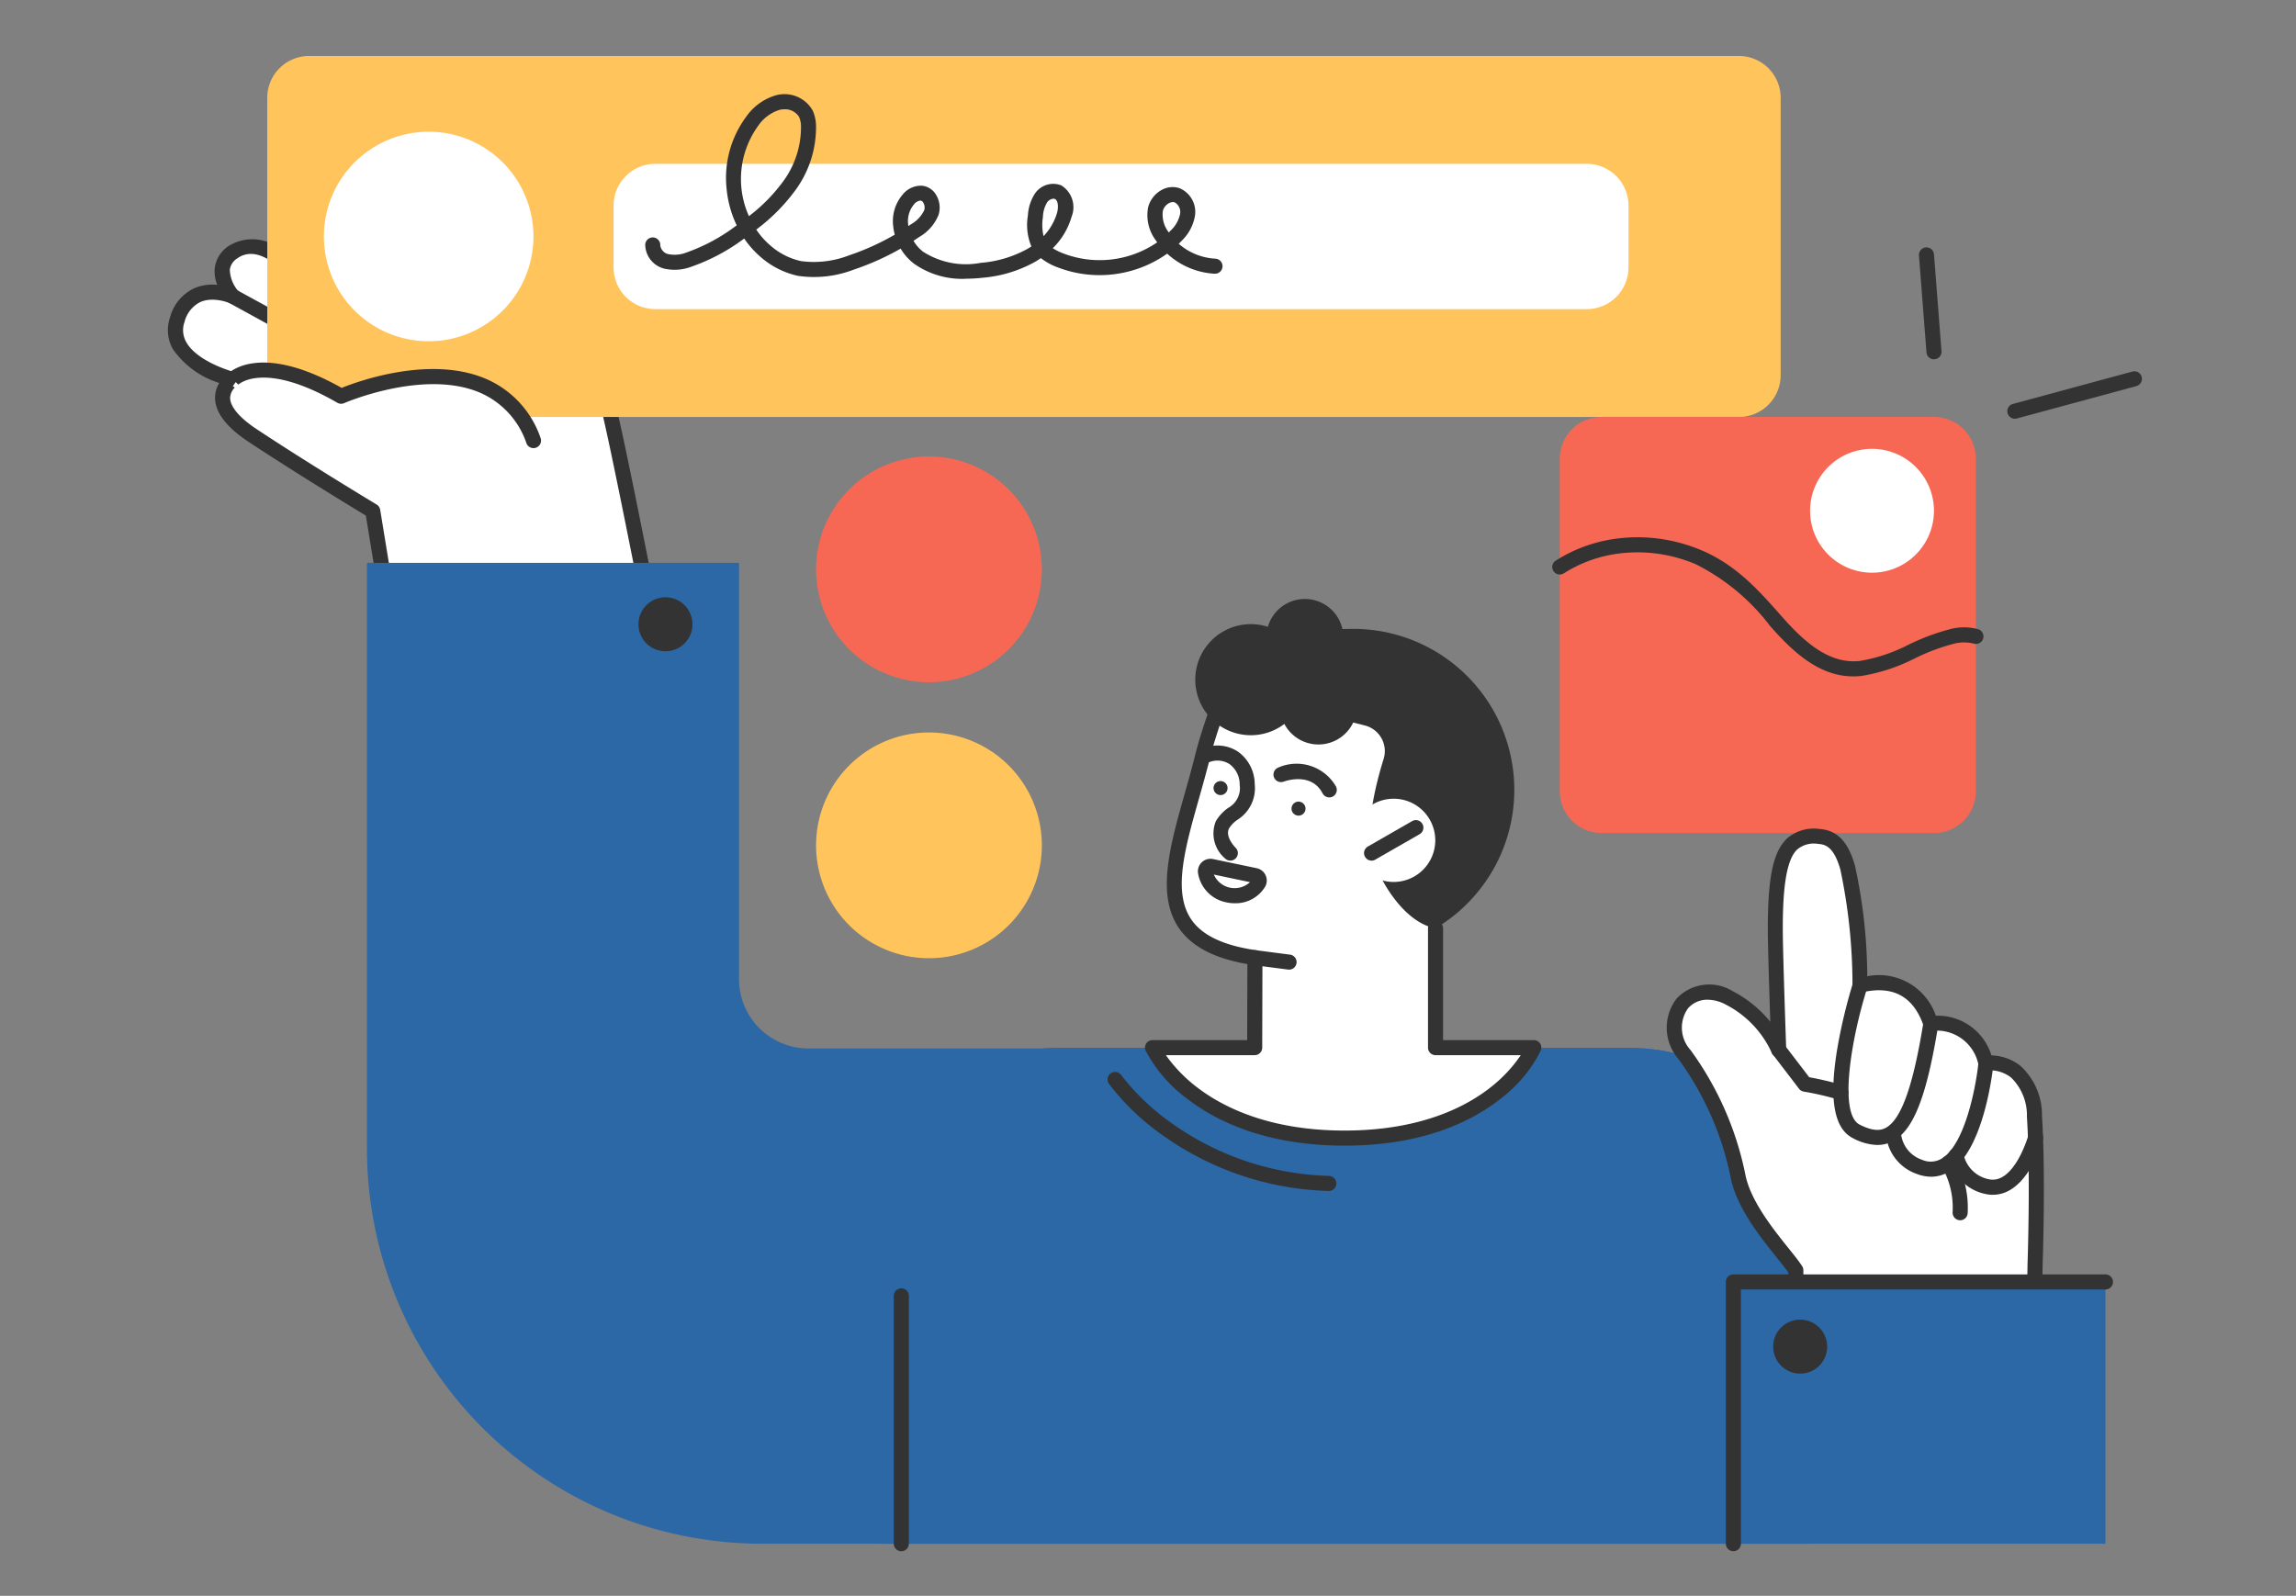 <svg xmlns="http://www.w3.org/2000/svg" xmlns:xlink="http://www.w3.org/1999/xlink" width="164" height="114" viewBox="0 0 164 114">
  <rect x="0" y="0" width="164" height="114" fill="#808080" stroke="none"/>
  <defs>
    <clipPath id="clip-path">
      <rect id="長方形_5996" data-name="長方形 5996" width="140.994" height="106.816" fill="none"/>
    </clipPath>
  </defs>
  <g id="グループ_424910" data-name="グループ 424910" transform="translate(10387 19252)">
    <rect id="長方形_140709" data-name="長方形 140709" width="164" height="114" transform="translate(-10387 -19252)" fill="none"/>
    <g id="グループ_424907" data-name="グループ 424907" transform="translate(2.827 2.098)">
      <g id="グループ_423849" data-name="グループ 423849" transform="translate(-10377.827 -19250.098)" clip-path="url(#clip-path)">
        <path id="パス_189828" data-name="パス 189828" d="M354.426,205.157c0,6.351,4.213,13.588,10.564,13.588a11.5,11.5,0,0,0,0-23c-6.351,0-10.564,3.061-10.564,9.412" transform="translate(-280.325 -154.82)" fill="#333"/>
        <path id="パス_189829" data-name="パス 189829" d="M27.376,95.62a9.159,9.159,0,0,0,8.432-10.927c-.991-4.994-2.053-10.2-2.427-11.515-.767-2.706-2.346-6.206-7.136-6.967s-6.527-5.551-9.287-4.67-.572,4.227,1.575,6.71a49.677,49.677,0,0,0-4.6-4.682c-1.1-.713-2.975-1.665-3.694-.314,0,0-1.854-1.879-3.576-.648s0,3.155,0,3.155-2.985-1.345-3.962,1.661S6.669,71.7,6.669,71.7s-2.356,1.5,1.4,3.992,8.595,5.4,8.595,5.4l1.119,6.861A9.16,9.16,0,0,0,27.376,95.62Z" transform="translate(-2.04 -48.589)" fill="#fff"/>
        <path id="パス_189830" data-name="パス 189830" d="M24.77,94.138A9.668,9.668,0,0,1,15.212,86l-1.079-6.616c-.979-.593-5.123-3.113-8.4-5.284-1.582-1.049-2.38-2.109-2.371-3.151a1.986,1.986,0,0,1,.3-1.037,6.357,6.357,0,0,1-3.315-2.42,2.772,2.772,0,0,1-.2-2.273A3.2,3.2,0,0,1,1.87,63.145,3.324,3.324,0,0,1,3.516,62.9,2.6,2.6,0,0,1,3.339,61.7a2.212,2.212,0,0,1,.977-1.564,3.18,3.18,0,0,1,3.815.312,1.7,1.7,0,0,1,.719-.384c.842-.217,1.967.126,3.342,1.02a8.23,8.23,0,0,1,1.014.858,2.8,2.8,0,0,1-.038-1.468,2.187,2.187,0,0,1,1.587-1.48c1.656-.528,2.971.6,4.364,1.8a10.349,10.349,0,0,0,5.17,2.855c5.149.817,6.786,4.587,7.57,7.351.315,1.112,1.135,5,2.437,11.557a9.7,9.7,0,0,1-8.927,11.568q-.3.018-.6.018M3.158,63.963a2.1,2.1,0,0,0-.857.169,2.182,2.182,0,0,0-1.121,1.421,1.712,1.712,0,0,0,.115,1.421c.8,1.461,3.443,2.159,3.469,2.166a.538.538,0,0,1,.155.975,1.122,1.122,0,0,0-.481.854c0,.635.672,1.429,1.889,2.235,3.7,2.455,8.527,5.36,8.575,5.389a.538.538,0,0,1,.254.374l1.119,6.861A8.622,8.622,0,1,0,33.241,82.76c-1.278-6.437-2.114-10.4-2.417-11.474-.7-2.48-2.162-5.861-6.7-6.582a11.38,11.38,0,0,1-5.7-3.1c-1.439-1.235-2.3-1.917-3.336-1.588-.734.234-.843.62-.878.746-.267.949.715,2.807,2.7,5.1a.538.538,0,0,1-.811.708,46.335,46.335,0,0,0-4.485-4.587,3.824,3.824,0,0,0-2.487-.88.669.669,0,0,0-.439.368.538.538,0,0,1-.858.125c-.062-.062-1.556-1.534-2.88-.588a1.142,1.142,0,0,0-.533.8,2.409,2.409,0,0,0,.622,1.556.538.538,0,0,1-.623.848,3.492,3.492,0,0,0-1.25-.252" transform="translate(0 -46.552)" fill="#333"/>
        <path id="パス_189831" data-name="パス 189831" d="M67.97,173.177H94.546v29.737a4.954,4.954,0,0,0,4.954,4.954h18.191v35.38h-21.5A28.218,28.218,0,0,1,67.97,215.029Z" transform="translate(-53.759 -136.97)" fill="#2b68a5"/>
        <path id="パス_189832" data-name="パス 189832" d="M297.4,338.964c0-.006-.4-.006-.4-.006H255.746c-6.841.205-12.323,5.536-12.323,12.083v23.327h66.3V351.041c0-6.547-5.482-11.878-12.323-12.077" transform="translate(-192.53 -268.091)" fill="#2b68a5"/>
        <path id="パス_189833" data-name="パス 189833" d="M30.842,86.528a.533.533,0,0,1-.258-.066L19.847,80.573a.538.538,0,1,1,.517-.944L31.1,85.518a.538.538,0,0,1-.259,1.01" transform="translate(-15.476 -62.929)" fill="#333"/>
        <path id="パス_189834" data-name="パス 189834" d="M36.881,25.788H139.017A2.984,2.984,0,0,0,142,22.8V2.984A2.984,2.984,0,0,0,139.017,0H36.881A2.984,2.984,0,0,0,33.9,2.984V22.8a2.984,2.984,0,0,0,2.984,2.984" transform="translate(-26.81 0)" fill="#ffc45c"/>
        <path id="パス_189835" data-name="パス 189835" d="M224.722,44.245V39.833a2.984,2.984,0,0,0-2.984-2.984H155.212a2.984,2.984,0,0,0-2.984,2.984v4.412a2.984,2.984,0,0,0,2.984,2.984h66.526a2.984,2.984,0,0,0,2.984-2.984" transform="translate(-120.401 -29.145)" fill="#fff"/>
        <path id="パス_189836" data-name="パス 189836" d="M68.229,33.36a7.484,7.484,0,1,1-7.484-7.484,7.484,7.484,0,0,1,7.484,7.484" transform="translate(-42.126 -20.466)" fill="#fff"/>
        <path id="パス_189837" data-name="パス 189837" d="M478.477,123.345h23.752a2.984,2.984,0,0,1,2.984,2.984V150.08a2.984,2.984,0,0,1-2.984,2.984H478.477a2.984,2.984,0,0,1-2.984-2.984V126.329a2.984,2.984,0,0,1,2.984-2.984" transform="translate(-376.08 -97.557)" fill="#f76854"/>
        <path id="パス_189838" data-name="パス 189838" d="M494.424,174.383c-2.419,0-4.277-1.708-5.93-3.583a15.276,15.276,0,0,0-5.319-4.426,10.611,10.611,0,0,0-5.858-.716,9.592,9.592,0,0,0-3.573,1.365.538.538,0,0,1-.573-.911,10.662,10.662,0,0,1,3.973-1.517,11.685,11.685,0,0,1,6.452.787c2.484,1.052,4.122,2.909,5.706,4.705s3.373,3.444,5.6,3.191a11.889,11.889,0,0,0,3.473-1.163,15.884,15.884,0,0,1,3.069-1.134l.045-.01a3.924,3.924,0,0,1,1.828.035.538.538,0,0,1-.27,1.042,2.857,2.857,0,0,0-1.332-.025l-.039.009a14.862,14.862,0,0,0-2.86,1.064,12.865,12.865,0,0,1-3.793,1.252,5.3,5.3,0,0,1-.594.034" transform="translate(-374.044 -130.064)" fill="#333"/>
        <path id="パス_189839" data-name="パス 189839" d="M563.372,142.564a4.424,4.424,0,1,0-1.862-5.973,4.424,4.424,0,0,0,1.862,5.973" transform="translate(-443.712 -106.159)" fill="#fff"/>
        <path id="パス_189840" data-name="パス 189840" d="M297.4,338.964c0-.006-.4-.006-.4-.006H255.746c-6.841.205-12.323,5.536-12.323,12.083v23.327h66.3V351.041c0-6.547-5.482-11.878-12.323-12.077" transform="translate(-192.53 -268.091)" fill="#2b68a5"/>
        <path id="パス_189841" data-name="パス 189841" d="M356.573,242.233v-8.52c-2.325-.423-4.175-3.654-4.552-5.374-.435-1.983.262-4.853.845-6.726a1.89,1.89,0,0,0-1.349-2.392l-10.04-2.516s-1.071,2.818-1.538,4.706c-1.7,6.854-4.945,13.126,3.733,14.395l-.016,6.427h-7.3s2.93,6.462,13.714,6.462,13.516-6.462,13.516-6.462Z" transform="translate(-266.035 -171.398)" fill="#fff"/>
        <path id="パス_189842" data-name="パス 189842" d="M348.038,247.2c-5.723,0-9.266-1.818-11.231-3.344a10.2,10.2,0,0,1-2.973-3.434.538.538,0,0,1,.49-.76h6.76l.014-5.43c-2.445-.428-4.069-1.3-4.954-2.669-1.538-2.373-.561-5.83.473-9.49.26-.919.529-1.87.765-2.824.47-1.9,1.513-4.652,1.557-4.768a.538.538,0,0,1,1.006.382c-.011.028-1.065,2.81-1.519,4.644-.24.971-.511,1.931-.774,2.858-1.008,3.567-1.879,6.648-.605,8.612.762,1.175,2.289,1.916,4.668,2.263a.538.538,0,0,1,.46.534l-.016,6.427a.538.538,0,0,1-.538.537h-6.344a10.644,10.644,0,0,0,2.244,2.309c1.829,1.4,5.138,3.077,10.517,3.077s8.63-1.67,10.413-3.071a10.137,10.137,0,0,0,2.176-2.315h-6.09A.538.538,0,0,1,354,240.2v-8.52a.538.538,0,0,1,1.076,0v7.982h6.478a.538.538,0,0,1,.5.748,9.784,9.784,0,0,1-2.874,3.443c-1.92,1.527-5.411,3.348-11.137,3.348" transform="translate(-264 -169.361)" fill="#333"/>
        <path id="パス_189843" data-name="パス 189843" d="M358.173,248.315a.5.5,0,1,1-.427-.569.5.5,0,0,1,.427.569" transform="translate(-282.496 -195.944)" fill="#333"/>
        <path id="パス_189844" data-name="パス 189844" d="M384.813,255.34a.5.5,0,1,1-.427-.569.5.5,0,0,1,.427.569" transform="translate(-303.567 -201.501)" fill="#333"/>
        <path id="パス_189845" data-name="パス 189845" d="M354.583,243.823a.537.537,0,0,1-.373-.15,2.338,2.338,0,0,1-.662-2.668,3.053,3.053,0,0,1,.894-.956,1.611,1.611,0,0,0,.808-1.645,1.8,1.8,0,0,0-.733-1.48,1.6,1.6,0,0,0-1.423-.142.538.538,0,1,1-.37-1.011,2.68,2.68,0,0,1,2.383.254,2.864,2.864,0,0,1,1.216,2.317,2.661,2.661,0,0,1-1.219,2.555,2.122,2.122,0,0,0-.609.617c-.324.605.451,1.376.459,1.384a.538.538,0,0,1-.373.926" transform="translate(-278.701 -186.344)" fill="#333"/>
        <path id="パス_189846" data-name="パス 189846" d="M381.537,244.318a.538.538,0,0,1-.478-.289c-.818-1.567-2.729-.858-2.81-.827a.538.538,0,0,1-.39-1,3.248,3.248,0,0,1,4.154,1.332.538.538,0,0,1-.476.787" transform="translate(-298.589 -191.355)" fill="#333"/>
        <path id="パス_189847" data-name="パス 189847" d="M354.488,277.474a2.8,2.8,0,0,1-.573-.06,2.533,2.533,0,0,1-2.057-2.131.9.9,0,0,1,1.075-.968l3.126.655a.9.9,0,0,1,.6,1.318,2.462,2.462,0,0,1-2.166,1.185m-1.5-2.049a1.621,1.621,0,0,0,2.583.542Z" transform="translate(-278.29 -216.948)" fill="#333"/>
        <path id="パス_189848" data-name="パス 189848" d="M22.377,108.336s1.714-2.293,7.5,1.05c0,0,10.769-4.722,13.741,3.167L32.879,115.3l-10.737-6.628Z" transform="translate(-17.513 -85.08)" fill="#fff"/>
        <path id="パス_189849" data-name="パス 189849" d="M42.11,110.863a.538.538,0,0,1-.5-.349,6.037,6.037,0,0,0-3.345-3.623c-4.006-1.687-9.62.734-9.676.759a.538.538,0,0,1-.485-.027c-5.251-3.034-7.056-1.312-7.074-1.294.008-.008-.788-.732-.788-.732.09-.1,2.254-2.365,8.169.963,1.2-.482,6.308-2.33,10.273-.66a7.074,7.074,0,0,1,3.934,4.235.538.538,0,0,1-.5.728" transform="translate(-16.007 -82.851)" fill="#333"/>
        <path id="パス_189850" data-name="パス 189850" d="M248.493,439.849a.538.538,0,0,1-.538-.538V421.606a.538.538,0,0,1,1.076,0v17.705a.538.538,0,0,1-.538.538" transform="translate(-196.114 -333.034)" fill="#333"/>
        <path id="パス_189851" data-name="パス 189851" d="M371.734,306.883a.527.527,0,0,1-.07,0l-2.436-.317a.538.538,0,1,1,.138-1.067l2.436.317a.538.538,0,0,1-.069,1.072" transform="translate(-291.661 -241.62)" fill="#333"/>
        <path id="パス_189852" data-name="パス 189852" d="M336.754,355.585a21.407,21.407,0,0,1-11.829-3.958,17.244,17.244,0,0,1-3.878-3.711.538.538,0,0,1,.883-.614,16.573,16.573,0,0,0,3.66,3.479,20.325,20.325,0,0,0,11.183,3.729.538.538,0,0,1-.019,1.076" transform="translate(-253.848 -274.507)" fill="#333"/>
        <path id="パス_189853" data-name="パス 189853" d="M164.588,186.877a1.928,1.928,0,1,1-1.928-1.928,1.928,1.928,0,0,1,1.928,1.928" transform="translate(-127.126 -146.281)" fill="#333"/>
        <path id="パス_189854" data-name="パス 189854" d="M358.891,198.1a3.968,3.968,0,1,1-3.968-3.968,3.968,3.968,0,0,1,3.968,3.968" transform="translate(-277.579 -153.546)" fill="#333"/>
        <path id="パス_189855" data-name="パス 189855" d="M380.755,188.274A2.752,2.752,0,1,1,378,185.522a2.752,2.752,0,0,1,2.752,2.752" transform="translate(-296.796 -146.734)" fill="#333"/>
        <path id="パス_189856" data-name="パス 189856" d="M385.378,211.667a2.752,2.752,0,1,1-2.752-2.752,2.752,2.752,0,0,1,2.752,2.752" transform="translate(-300.452 -165.236)" fill="#333"/>
        <path id="パス_189857" data-name="パス 189857" d="M237.53,144.909a8.063,8.063,0,1,1-8.064-8.064,8.064,8.064,0,0,1,8.064,8.064" transform="translate(-175.113 -108.234)" fill="#f76854"/>
        <path id="パス_189858" data-name="パス 189858" d="M237.53,239.208a8.063,8.063,0,1,1-8.064-8.063,8.064,8.064,0,0,1,8.064,8.063" transform="translate(-175.113 -182.819)" fill="#ffc45c"/>
        <path id="パス_189859" data-name="パス 189859" d="M540.4,297.215s.229-6.327-.044-10.613-3.476-3.8-3.476-3.8a3.572,3.572,0,0,0-3.932-2.822,3.9,3.9,0,0,0-5.05-2.739c-.336-8.406-1.054-10.5-2.948-10.624-2.326-.156-3.132,1.357-3.106,6.811.008,1.682.244,8.443.244,8.443a7.674,7.674,0,0,0-3.517-3.71c-2.827-1.48-5.193,1.282-3.222,4.033a22.252,22.252,0,0,1,3.811,8.6c.492,2.756,3.378,5.6,4.151,6.824v12.965l16.87-.138Z" transform="translate(-407.03 -210.863)" fill="#fff"/>
        <path id="パス_189860" data-name="パス 189860" d="M521.265,309.078a.538.538,0,0,1-.538-.538v-12.8c-.194-.281-.492-.653-.831-1.075-1.164-1.449-2.923-3.639-3.312-5.816a21.608,21.608,0,0,0-3.719-8.377,3.414,3.414,0,0,1-.116-4.317,3.2,3.2,0,0,1,4.025-.506,8.5,8.5,0,0,1,2.66,2.171c-.071-2.136-.171-5.326-.176-6.424-.018-3.854.368-5.724,1.377-6.672a2.9,2.9,0,0,1,2.3-.678c1.263.085,2.047.885,2.54,2.6a37.443,37.443,0,0,1,.884,7.922,4.3,4.3,0,0,1,4.9,2.82h.041a4.015,4.015,0,0,1,3.93,2.834,3.5,3.5,0,0,1,2.076.752,4.753,4.753,0,0,1,1.534,3.57c.269,4.21.053,10.445.045,10.661l-.22,13.216a.538.538,0,0,1-.534.529l-16.87.138Zm-6.3-32.834a1.838,1.838,0,0,0-1.407.614,2.385,2.385,0,0,0,.179,2.984,22.711,22.711,0,0,1,3.9,8.815c.34,1.906,2,3.967,3.091,5.331.412.513.768.956.985,1.3a.538.538,0,0,1,.083.287V308l15.8-.129.211-12.7c0-.074.225-6.361-.043-10.57a3.765,3.765,0,0,0-1.125-2.791,2.477,2.477,0,0,0-1.738-.515.542.542,0,0,1-.6-.407,3.03,3.03,0,0,0-3.34-2.414.541.541,0,0,1-.578-.36c-.718-2.11-2.2-2.913-4.416-2.389a.538.538,0,0,1-.662-.5,40.016,40.016,0,0,0-.869-8.289c-.465-1.612-1.058-1.785-1.577-1.82a1.856,1.856,0,0,0-1.495.389c-.733.689-1.053,2.5-1.037,5.883.008,1.655.242,8.359.244,8.427a.538.538,0,0,1-1.042.206,7.221,7.221,0,0,0-3.262-3.421,2.824,2.824,0,0,0-1.307-.355" transform="translate(-404.984 -208.829)" fill="#333"/>
        <rect id="長方形_5995" data-name="長方形 5995" width="26.576" height="18.698" transform="translate(111.814 87.579)" fill="#2b68a5"/>
        <path id="パス_189861" data-name="パス 189861" d="M532.77,436.092a.538.538,0,0,1-.538-.538v-18.7a.538.538,0,0,1,.538-.538h26.576a.538.538,0,0,1,0,1.076H533.308v18.16a.538.538,0,0,1-.538.538" transform="translate(-420.956 -329.277)" fill="#333"/>
        <path id="パス_189862" data-name="パス 189862" d="M572.1,326.852a3.919,3.919,0,0,1-1.76-.494c-1.332-.68-1.7-2.737-1.122-6.288a37.867,37.867,0,0,1,1.139-4.8.538.538,0,1,1,1.026.326c-1.144,3.6-2.072,9.029-.553,9.8,1.038.53,1.55.392,1.845.242,1.113-.565,1.975-2.966,2.714-7.555a.538.538,0,1,1,1.062.171c-.831,5.162-1.784,7.58-3.289,8.344a2.31,2.31,0,0,1-1.062.251" transform="translate(-450 -249.058)" fill="#333"/>
        <path id="パス_189863" data-name="パス 189863" d="M590.188,350.155a2.916,2.916,0,0,1-1.024-.2,3.283,3.283,0,0,1-2.192-2.75.538.538,0,0,1,1.074-.068,2.218,2.218,0,0,0,1.5,1.81,1.52,1.52,0,0,0,1.418-.1c1.692-1.055,2.456-5.316,2.607-6.869a.538.538,0,0,1,1.071.1c-.024.249-.622,6.126-3.108,7.678a2.5,2.5,0,0,1-1.341.4" transform="translate(-464.251 -270.094)" fill="#333"/>
        <path id="パス_189864" data-name="パス 189864" d="M611.486,371.578a2.532,2.532,0,0,1-.335-.023,3.376,3.376,0,0,1-2.827-2.682.538.538,0,0,1,1.058-.2,2.311,2.311,0,0,0,1.913,1.812c1.742.235,2.711-3.115,2.72-3.149a.538.538,0,0,1,1.038.283c-.046.168-1.105,3.956-3.567,3.956" transform="translate(-481.132 -290.225)" fill="#333"/>
        <path id="パス_189865" data-name="パス 189865" d="M599.271,73.4a.538.538,0,0,1-.536-.5l-.536-6.917a.538.538,0,1,1,1.073-.083l.536,6.917a.538.538,0,0,1-.5.578l-.042,0" transform="translate(-473.13 -51.731)" fill="#333"/>
        <path id="パス_189866" data-name="パス 189866" d="M628.92,111.119a.538.538,0,0,1-.141-1.057l8.54-2.315a.538.538,0,0,1,.282,1.039l-8.54,2.315a.54.54,0,0,1-.141.019" transform="translate(-497.004 -85.205)" fill="#333"/>
        <path id="パス_189867" data-name="パス 189867" d="M185.939,26.262a5.951,5.951,0,0,1-3.711-1.086,3.8,3.8,0,0,1-.943-1.068,18.855,18.855,0,0,1-3.334,1.495,7.937,7.937,0,0,1-3.994.451,5.987,5.987,0,0,1-2.709-1.38,6.62,6.62,0,0,1-1.139-1.288,14.007,14.007,0,0,1-3.782,2.017,3.371,3.371,0,0,1-1.923.135,1.788,1.788,0,0,1-1.364-1.717.538.538,0,1,1,1.075.05.737.737,0,0,0,.579.631,2.306,2.306,0,0,0,1.31-.125,12.973,12.973,0,0,0,3.471-1.861l.1-.068a7.745,7.745,0,0,1-.72-2.581,7.336,7.336,0,0,1,1.4-5.184,3.928,3.928,0,0,1,2.143-1.535,2.313,2.313,0,0,1,2.6,1.09,2.745,2.745,0,0,1,.242,1.108,7.622,7.622,0,0,1-1.579,4.729,13.3,13.3,0,0,1-2.691,2.673,5.613,5.613,0,0,0,.981,1.112A4.911,4.911,0,0,0,174.17,25a6.938,6.938,0,0,0,3.439-.416,17.756,17.756,0,0,0,3.254-1.473,3.779,3.779,0,0,1-.112-.612,2.922,2.922,0,0,1,.672-2.246,1.676,1.676,0,0,1,1.391-.639,1.319,1.319,0,0,1,.979.614,1.755,1.755,0,0,1,.2,1.465,3.2,3.2,0,0,1-1.382,1.582q-.2.14-.409.273a2.717,2.717,0,0,0,.677.775,5.655,5.655,0,0,0,4.125.8,8.231,8.231,0,0,0,3.378-1.02q.123-.074.241-.153a3.95,3.95,0,0,1-.249-2.209,3.17,3.17,0,0,1,.505-1.571,1.578,1.578,0,0,1,1.875-.582,1.832,1.832,0,0,1,.74,2.242,5.157,5.157,0,0,1-1.343,2.248,3.862,3.862,0,0,0,.739.368,7.265,7.265,0,0,0,6.717-.786c-.038-.053-.075-.107-.111-.162a2.988,2.988,0,0,1-.529-2.367,1.975,1.975,0,0,1,.977-1.222,1.569,1.569,0,0,1,1.27-.114,1.836,1.836,0,0,1,1.092,1.973,3.224,3.224,0,0,1-.942,1.773q-.105.114-.215.223a4.342,4.342,0,0,0,2.614,1.062.538.538,0,1,1-.051,1.075,5.441,5.441,0,0,1-3.389-1.434,8.358,8.358,0,0,1-7.822.98,4.393,4.393,0,0,1-1.2-.661q-.18.125-.37.239a9.272,9.272,0,0,1-3.813,1.165,11,11,0,0,1-1.185.067m6.265-5.716a.619.619,0,0,0-.452.261,2.187,2.187,0,0,0-.3,1.054,3.628,3.628,0,0,0,.045,1.359,4.025,4.025,0,0,0,.967-1.671c.106-.389.078-.875-.154-.982a.242.242,0,0,0-.1-.021m8.519.243a.59.59,0,0,0-.27.074.9.9,0,0,0-.438.543,2.032,2.032,0,0,0,.387,1.5l.036.054q.072-.073.141-.148a2.235,2.235,0,0,0,.666-1.181.788.788,0,0,0-.386-.822.4.4,0,0,0-.135-.023m-18.037-.106a.706.706,0,0,0-.456.279,1.857,1.857,0,0,0-.409,1.431c0,.037.008.074.013.11l.171-.116a2.3,2.3,0,0,0,.966-1.022.681.681,0,0,0-.079-.545.26.26,0,0,0-.184-.135h-.022m-9.722-6.522a1.39,1.39,0,0,0-.318.036,2.9,2.9,0,0,0-1.542,1.146,6.479,6.479,0,0,0-.658,6.45,12.045,12.045,0,0,0,2.347-2.352,6.546,6.546,0,0,0,1.373-4.049,1.685,1.685,0,0,0-.133-.678,1.174,1.174,0,0,0-1.07-.553" transform="translate(-128.952 -10.347)" fill="#333"/>
        <path id="パス_189868" data-name="パス 189868" d="M552.246,433.7a1.928,1.928,0,1,1-1.928-1.928,1.928,1.928,0,0,1,1.928,1.928" transform="translate(-433.735 -341.501)" fill="#333"/>
        <path id="パス_189869" data-name="パス 189869" d="M607.065,380.311a.544.544,0,0,1-.538-.564,5.849,5.849,0,0,0-.767-3.254.538.538,0,0,1,.933-.536,6.909,6.909,0,0,1,.909,3.843.538.538,0,0,1-.537.512" transform="translate(-479.055 -297.14)" fill="#333"/>
        <path id="パス_189870" data-name="パス 189870" d="M552.731,341.159a.542.542,0,0,1-.152-.022,20.58,20.58,0,0,0-2.494-.581.538.538,0,0,1-.349-.206l-1.87-2.446a.538.538,0,0,1,.855-.654l1.741,2.277a22.693,22.693,0,0,1,2.421.577.538.538,0,0,1-.152,1.054" transform="translate(-433.234 -266.574)" fill="#333"/>
        <path id="パス_189871" data-name="パス 189871" d="M407.491,259.719a2.973,2.973,0,1,1,2.973-2.973,2.977,2.977,0,0,1-2.973,2.973" transform="translate(-319.944 -200.715)" fill="#fff"/>
        <path id="パス_189872" data-name="パス 189872" d="M409.117,263.961a.538.538,0,0,1-.268-1l3.172-1.821a.538.538,0,1,1,.536.933l-3.172,1.821a.536.536,0,0,1-.267.072" transform="translate(-323.155 -206.482)" fill="#333"/>
      </g>
    </g>
  </g>
</svg>
